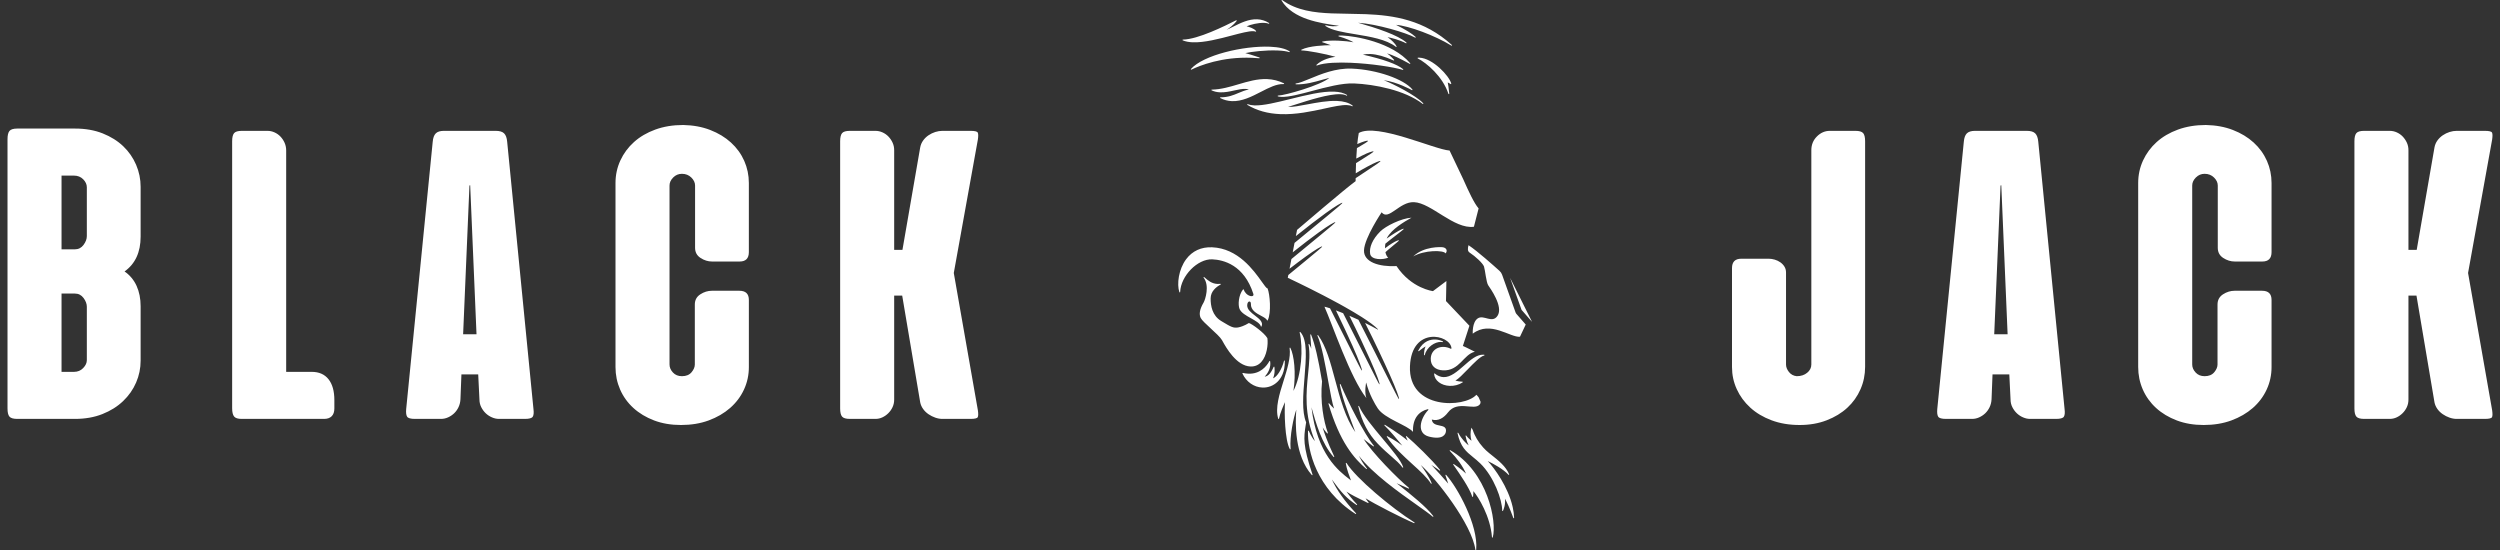 <svg width="200" height="44" viewBox="0 0 200 44" fill="none" xmlns="http://www.w3.org/2000/svg">
<rect x="0" y="0" width="200" height="44" fill="#333333" stroke="none"/>
<path d="M4.923 23.485V29.749H5.915C6.214 29.749 6.461 29.648 6.655 29.444C6.85 29.241 6.947 29.031 6.947 28.814V24.542C6.947 24.312 6.86 24.079 6.685 23.84C6.509 23.604 6.279 23.485 5.993 23.485H4.923ZM4.923 14.048V19.946H5.993C6.279 19.946 6.509 19.827 6.685 19.59C6.86 19.353 6.947 19.119 6.947 18.888V14.984C6.947 14.753 6.85 14.54 6.656 14.343C6.461 14.146 6.214 14.048 5.915 14.048L4.923 14.048ZM1.379 33.512C1.068 33.512 0.86 33.451 0.756 33.329C0.652 33.207 0.601 32.991 0.601 32.678V11.139C0.601 10.828 0.652 10.607 0.756 10.478C0.86 10.35 1.068 10.285 1.379 10.285H6.013C6.831 10.285 7.564 10.414 8.213 10.671C8.861 10.929 9.41 11.271 9.858 11.699C10.305 12.126 10.649 12.621 10.889 13.183C11.13 13.746 11.25 14.332 11.25 14.942V18.929C11.25 20.177 10.821 21.105 9.965 21.716C10.393 22.014 10.714 22.4 10.929 22.875C11.143 23.349 11.25 23.892 11.25 24.502V28.854C11.25 29.465 11.13 30.047 10.889 30.603C10.65 31.16 10.302 31.655 9.848 32.088C9.394 32.522 8.842 32.868 8.193 33.125C7.544 33.384 6.811 33.512 5.993 33.512L1.379 33.512ZM19.331 33.512C19.033 33.512 18.831 33.448 18.728 33.319C18.624 33.19 18.572 32.97 18.572 32.658V11.302C18.572 10.99 18.624 10.773 18.728 10.651C18.831 10.529 19.039 10.468 19.351 10.468H21.395C21.59 10.468 21.778 10.508 21.959 10.59C22.141 10.671 22.3 10.783 22.436 10.925C22.573 11.068 22.683 11.235 22.768 11.424C22.852 11.614 22.894 11.818 22.894 12.034V29.749H24.938C25.523 29.749 25.97 29.946 26.282 30.339C26.593 30.732 26.749 31.288 26.749 32.007V32.678C26.749 32.949 26.677 33.156 26.535 33.299C26.392 33.441 26.191 33.512 25.931 33.512L19.331 33.512ZM37.05 26.739H38.121L37.615 14.821L37.556 14.842L37.05 26.739ZM42.677 32.719C42.715 33.017 42.695 33.224 42.618 33.34C42.541 33.455 42.333 33.512 41.995 33.512H39.912C39.73 33.512 39.545 33.472 39.357 33.39C39.169 33.309 39.003 33.2 38.861 33.065C38.718 32.93 38.597 32.767 38.501 32.577C38.403 32.387 38.355 32.177 38.355 31.946L38.257 29.953H36.914L36.836 31.946C36.824 32.177 36.771 32.387 36.68 32.577C36.589 32.767 36.473 32.93 36.33 33.065C36.187 33.2 36.025 33.309 35.843 33.39C35.662 33.472 35.474 33.512 35.279 33.512H33.196C32.858 33.512 32.65 33.455 32.573 33.34C32.495 33.224 32.469 33.017 32.495 32.719L34.617 11.343C34.644 11.031 34.724 10.808 34.861 10.672C34.996 10.536 35.213 10.468 35.512 10.468H39.659C39.971 10.468 40.195 10.536 40.331 10.672C40.467 10.808 40.548 11.031 40.574 11.343L42.677 32.719ZM54.652 10C55.444 10.015 56.164 10.146 56.813 10.397C57.462 10.648 58.017 10.983 58.478 11.404C58.939 11.824 59.292 12.312 59.539 12.868C59.785 13.424 59.908 14.014 59.908 14.638V20.17C59.908 20.672 59.662 20.922 59.169 20.922H56.969C56.644 20.922 56.337 20.828 56.045 20.637C55.752 20.448 55.606 20.177 55.606 19.824V14.841C55.606 14.61 55.505 14.397 55.304 14.2C55.103 14.004 54.853 13.905 54.554 13.905C54.282 13.905 54.048 14.004 53.854 14.2C53.659 14.397 53.562 14.61 53.562 14.841V29.16C53.562 29.39 53.652 29.604 53.834 29.8C54.016 29.997 54.256 30.095 54.554 30.095C54.892 30.095 55.148 29.99 55.324 29.78C55.499 29.57 55.586 29.363 55.586 29.16V24.359C55.586 24.007 55.732 23.736 56.025 23.547C56.317 23.356 56.625 23.261 56.95 23.261H59.149C59.655 23.261 59.909 23.505 59.909 23.993V29.363C59.909 30.001 59.779 30.6 59.519 31.163C59.259 31.726 58.89 32.217 58.41 32.638C57.929 33.058 57.358 33.39 56.696 33.634C56.034 33.878 55.295 34 54.477 34C53.686 34 52.968 33.878 52.325 33.634C51.683 33.39 51.132 33.058 50.671 32.638C50.21 32.217 49.856 31.726 49.61 31.163C49.364 30.6 49.24 30.001 49.24 29.363V14.638C49.24 14.001 49.37 13.4 49.629 12.837C49.889 12.275 50.252 11.783 50.72 11.363C51.187 10.943 51.755 10.61 52.423 10.366C53.091 10.123 53.834 10 54.652 10ZM67.99 33.512C67.679 33.512 67.471 33.451 67.368 33.329C67.263 33.207 67.212 32.991 67.212 32.678V11.302C67.212 10.99 67.263 10.773 67.368 10.651C67.471 10.529 67.679 10.468 67.99 10.468H70.034C70.229 10.468 70.417 10.509 70.599 10.59C70.781 10.672 70.94 10.783 71.076 10.925C71.213 11.068 71.323 11.231 71.407 11.414C71.492 11.597 71.534 11.797 71.534 12.014V19.987H72.196L73.617 11.79C73.656 11.586 73.733 11.404 73.851 11.241C73.967 11.078 74.11 10.94 74.279 10.824C74.447 10.709 74.629 10.621 74.824 10.559C75.019 10.499 75.206 10.468 75.388 10.468H77.647C77.984 10.468 78.176 10.516 78.221 10.611C78.267 10.706 78.27 10.889 78.23 11.16L76.303 21.838L78.23 32.821C78.269 33.092 78.266 33.275 78.221 33.37C78.176 33.465 77.984 33.512 77.647 33.512H75.388C75.206 33.512 75.019 33.479 74.824 33.411C74.629 33.343 74.447 33.252 74.279 33.136C74.11 33.021 73.967 32.882 73.851 32.719C73.733 32.556 73.656 32.38 73.617 32.19L72.176 23.648H71.534V31.966C71.534 32.184 71.492 32.383 71.407 32.567C71.323 32.75 71.209 32.913 71.066 33.055C70.924 33.197 70.764 33.309 70.589 33.39C70.414 33.472 70.229 33.512 70.034 33.512L67.99 33.512Z" fill="white"/>
<g clip-path="url(#clip0_235_2646)">
<path d="M109.796 0.656L109.812 0.657L109.838 0.662L109.796 0.656ZM115.869 2.708L115.875 2.711L115.879 2.716L115.869 2.708ZM115.966 12.043L117.053 14.327C117.498 15.326 117.921 16.247 118.289 16.674L117.913 18.141C116.324 18.351 114.503 16.229 113.118 16.173C111.949 16.124 111.087 17.694 110.53 16.984C110.53 16.984 109.161 19.022 109.12 20.019C109.082 20.967 110.32 21.361 111.722 21.287C112.919 23.087 114.637 23.29 114.637 23.29L115.712 22.482L115.679 24.085L117.553 26.06L117.031 27.675C117.031 27.675 117.511 27.891 117.99 28.14C117.079 28.343 116.766 29.684 115.443 29.629C114.837 29.605 114.437 29.261 114.461 28.672C114.494 27.881 115.323 27.531 116.05 27.896C116.081 27.911 116.122 27.89 116.118 27.854C116.019 26.754 112.928 26.078 112.797 29.301C112.655 32.799 117.166 32.645 118.11 31.582C118.11 31.582 118.201 31.662 118.289 31.78L118.447 32.142C118.451 32.22 118.431 32.298 118.371 32.367C117.932 32.876 116.607 31.989 115.838 32.996C115.509 33.427 115.06 33.716 114.545 33.563C114.626 34.266 115.706 33.83 115.68 34.462C115.669 34.757 115.424 35.204 114.327 34.931C113.286 34.669 113.625 33.461 114.259 32.803C114.29 32.776 114.263 32.724 114.224 32.734C113.543 32.898 112.994 33.444 113.041 34.549C112.573 34.007 110.77 33.497 110.219 32.667C109.989 32.321 109.547 31.558 109.292 30.6C109.292 30.6 109.133 31.346 109.308 31.843C108.037 30.254 106.584 25.938 105.957 24.537C106.046 24.553 106.202 24.599 106.404 24.666C107.009 25.86 107.546 26.938 107.971 27.774C108.564 28.938 108.911 29.66 108.952 29.646C109.005 29.627 108.733 28.857 108.2 27.666C107.848 26.882 107.4 25.909 106.874 24.832C107.05 24.897 107.243 24.973 107.45 25.055C108.204 26.535 108.872 27.879 109.381 28.879C109.973 30.043 110.32 30.767 110.361 30.751C110.414 30.733 110.144 29.964 109.609 28.77C109.187 27.827 108.621 26.608 107.95 25.262C108.185 25.361 108.429 25.47 108.675 25.582C109.569 27.318 110.356 28.911 110.938 30.058C111.532 31.22 111.879 31.943 111.92 31.928C111.973 31.911 111.703 31.139 111.168 29.947C110.682 28.864 110.011 27.42 109.206 25.835C109.547 26.003 109.889 26.179 110.215 26.364C110.231 26.373 110.25 26.351 110.236 26.338C109.973 26.067 109.524 25.739 108.979 25.389C108.961 25.378 108.945 25.368 108.929 25.357C108.527 25.101 108.074 24.834 107.601 24.567C107.447 24.481 107.292 24.395 107.135 24.307C106.899 24.178 106.662 24.051 106.426 23.927C106.244 23.827 106.061 23.732 105.882 23.64C104.348 22.844 103.022 22.224 103.022 22.224L103.065 22C103.649 21.521 104.174 21.089 104.601 20.736C105.336 20.121 105.797 19.758 105.773 19.718C105.745 19.673 105.223 19.97 104.448 20.534C104.075 20.804 103.64 21.131 103.163 21.499L103.313 20.724C104.223 19.975 105.04 19.303 105.657 18.793C106.392 18.179 106.853 17.815 106.829 17.775C106.803 17.73 106.278 18.027 105.504 18.591C104.929 19.005 104.209 19.556 103.417 20.187L103.562 19.432C104.598 18.581 105.531 17.812 106.22 17.246C106.953 16.631 107.415 16.267 107.39 16.227C107.363 16.182 106.841 16.479 106.065 17.044C105.417 17.511 104.584 18.154 103.668 18.888L103.765 18.391C103.765 18.391 107.745 14.986 108.45 14.492C108.45 14.492 108.45 14.404 108.452 14.256C108.461 14.247 108.472 14.241 108.481 14.235C108.868 13.979 109.216 13.747 109.508 13.554C110.094 13.165 110.456 12.927 110.436 12.883C110.414 12.836 110.001 12.999 109.38 13.335C109.109 13.479 108.797 13.657 108.459 13.863C108.462 13.632 108.471 13.352 108.483 13.051C108.703 12.913 108.904 12.785 109.081 12.672C109.585 12.348 109.897 12.162 109.88 12.117C109.863 12.07 109.496 12.182 108.959 12.451C108.816 12.521 108.662 12.6 108.5 12.686C108.513 12.411 108.531 12.126 108.554 11.849C109.101 11.529 109.459 11.318 109.437 11.27C109.415 11.217 109.081 11.309 108.582 11.524C108.616 11.197 108.654 10.892 108.703 10.639C110.166 9.814 114.769 11.968 115.966 12.043ZM120.812 22.235L120.813 22.235L122.563 25.748L121.724 24.789L120.812 22.235ZM117.711 34.211L117.823 34.4C117.968 34.871 118.268 35.371 118.652 35.796C118.799 35.958 118.959 36.111 119.128 36.245C119.186 36.292 119.246 36.339 119.303 36.385C119.896 36.855 120.457 37.3 120.731 37.944C120.737 37.959 120.732 37.976 120.718 37.985C120.705 37.992 120.686 37.991 120.676 37.98C120.246 37.51 119.456 37.098 119.018 36.882C119.57 37.471 120.638 38.947 121.004 40.519L121.003 40.522L121.023 40.605C121.082 40.877 121.12 41.153 121.129 41.427C121.129 41.442 121.119 41.456 121.103 41.46H121.096C121.083 41.458 121.072 41.451 121.067 41.439C120.764 40.615 120.537 40.146 120.396 39.893C120.451 40.375 120.292 40.751 120.238 40.865C120.232 40.88 120.216 40.885 120.202 40.884C120.186 40.88 120.176 40.867 120.176 40.852C120.178 39.986 119.511 38.128 118.419 37.071C118.222 36.879 118.033 36.727 117.85 36.577C117.287 36.121 116.842 35.76 116.603 34.656C116.599 34.639 116.608 34.623 116.624 34.618C116.639 34.611 116.655 34.619 116.663 34.633C116.928 35.137 117.301 35.477 117.492 35.632C117.32 35.294 117.248 34.895 117.244 34.876C117.242 34.862 117.25 34.847 117.264 34.84C117.278 34.835 117.293 34.84 117.304 34.851C117.436 35.03 117.615 35.183 117.718 35.264C117.623 34.925 117.62 34.572 117.711 34.211ZM119.421 42.987C119.416 43.001 119.402 43.011 119.389 43.01H119.387C119.371 43.008 119.358 42.996 119.358 42.981C119.233 41.308 118.27 39.757 117.871 39.289C117.874 39.383 117.872 39.543 117.844 39.725C117.842 39.741 117.83 39.753 117.815 39.753C117.799 39.757 117.785 39.746 117.781 39.732C117.551 39.027 116.757 37.887 116.377 37.339C116.331 37.273 116.292 37.218 116.262 37.174C116.252 37.16 116.254 37.142 116.265 37.131C116.276 37.121 116.293 37.118 116.306 37.128C116.313 37.131 116.885 37.505 117.282 37.889C117.022 37.297 116.596 36.699 115.984 36.068C115.973 36.057 115.972 36.039 115.982 36.026C115.992 36.012 116.01 36.008 116.024 36.018C119.013 37.744 119.771 41.736 119.421 42.987ZM118.064 44.003H118.061C118.046 44.002 118.033 43.991 118.031 43.975C117.751 41.949 114.909 38.297 113.663 37.2C113.903 37.53 114.347 38.174 114.528 38.648C114.533 38.654 114.535 38.661 114.535 38.669C114.534 38.689 114.519 38.701 114.502 38.701H114.5C114.49 38.701 114.479 38.694 114.473 38.686C114.186 38.217 113.606 37.689 112.991 37.131C112.274 36.478 111.459 35.74 110.946 34.941C110.938 34.928 110.94 34.911 110.949 34.9C110.96 34.89 110.975 34.887 110.988 34.895C110.996 34.898 111.673 35.252 112.185 35.648C111.841 35.226 111.172 34.429 110.761 34.041C110.748 34.027 110.746 34.009 110.757 33.996C110.765 33.983 110.785 33.979 110.799 33.987C110.811 33.995 111.95 34.688 112.613 35.253C112.573 35.162 112.522 35.041 112.474 34.934C112.468 34.92 112.471 34.904 112.485 34.895C112.495 34.885 112.513 34.886 112.525 34.896C113.132 35.409 114.605 36.82 115.198 37.589C115.208 37.596 115.212 37.606 115.212 37.618C115.212 37.635 115.196 37.649 115.178 37.649C115.172 37.647 115.164 37.646 115.159 37.642C115.155 37.639 114.848 37.4 114.51 37.19C114.836 37.537 115.496 38.264 115.858 38.689C115.8 38.519 115.71 38.243 115.636 38.024C115.631 38.009 115.637 37.993 115.651 37.984C115.663 37.978 115.68 37.98 115.691 37.99C116.6 38.999 118.272 42.025 118.095 43.974C118.094 43.989 118.08 44.003 118.064 44.003ZM114.66 41.333C114.654 41.339 114.645 41.343 114.637 41.342C114.63 41.342 114.623 41.339 114.617 41.335C114.352 41.105 113.896 40.783 113.318 40.374C111.917 39.384 109.841 37.917 108.704 36.458C109.036 37.113 109.343 37.464 109.347 37.469C109.357 37.483 109.356 37.502 109.345 37.513C109.334 37.526 109.314 37.526 109.301 37.515C108.314 36.662 107.184 35.376 106.278 32.302C106.273 32.287 106.281 32.272 106.294 32.265C106.308 32.258 106.326 32.261 106.335 32.273C106.454 32.422 106.607 32.592 106.727 32.686C106.583 32.286 106.432 31.455 106.261 30.506C106.017 29.151 105.74 27.617 105.395 26.853C105.387 26.837 105.393 26.819 105.407 26.811C105.421 26.803 105.441 26.808 105.451 26.819C106.082 27.678 106.434 28.991 106.808 30.382C107.21 31.88 107.624 33.427 108.426 34.567L108.329 34.307C107.71 32.658 107.37 31.748 107.186 30.766C107.182 30.749 107.193 30.733 107.209 30.727C107.225 30.723 107.243 30.73 107.249 30.747C107.826 32.138 109.15 34.743 109.908 35.658C109.92 35.672 109.92 35.691 109.907 35.702C109.896 35.715 109.879 35.716 109.866 35.707C109.588 35.52 109.272 35.266 109.098 35.124C109.723 36.168 111.84 38.323 112.715 39.027C112.727 39.037 112.73 39.056 112.722 39.07C112.715 39.084 112.697 39.089 112.681 39.083C112.289 38.914 111.945 38.757 111.727 38.656C111.805 38.721 111.892 38.788 111.984 38.86C112.832 39.532 114.114 40.547 114.664 41.29C114.674 41.304 114.672 41.322 114.66 41.333ZM113.136 41.853C113.135 41.853 113.134 41.852 113.134 41.852C113.13 41.852 113.126 41.851 113.123 41.851C112.155 41.441 109.931 40.3 109.247 39.863C109.304 39.958 109.389 40.09 109.475 40.185C109.485 40.191 109.491 40.202 109.49 40.215C109.49 40.233 109.475 40.247 109.457 40.246C109.451 40.246 109.446 40.244 109.442 40.242C109.337 40.188 109.202 40.122 109.052 40.048C108.634 39.845 108.084 39.577 107.714 39.327C107.873 39.547 108.185 39.961 108.556 40.343C108.566 40.349 108.572 40.361 108.572 40.372C108.57 40.39 108.552 40.407 108.537 40.404C108.533 40.404 108.526 40.402 108.52 40.399C107.713 39.852 107.303 39.401 106.547 38.354C106.934 39.197 107.567 40.087 108.479 41.061C108.488 41.066 108.495 41.078 108.495 41.09C108.494 41.109 108.478 41.123 108.46 41.122C108.455 41.122 108.447 41.12 108.443 41.116C105.31 39.111 104.58 36.003 104.641 34.483C104.643 34.468 104.652 34.455 104.669 34.452C104.684 34.448 104.699 34.457 104.704 34.472C104.707 34.478 104.905 34.971 105.196 35.292C104.319 33.126 104.495 31.404 104.65 29.88C104.739 29.011 104.813 28.261 104.68 27.552C104.677 27.537 104.685 27.522 104.699 27.516C104.714 27.511 104.731 27.516 104.74 27.529C104.745 27.538 104.831 27.673 104.904 27.905C104.888 27.618 104.86 27.205 104.824 26.786C104.822 26.77 104.834 26.755 104.849 26.751C104.865 26.748 104.882 26.756 104.887 26.77C105.199 27.563 105.46 28.679 105.762 30.496C105.764 30.499 105.764 30.502 105.764 30.506C105.599 32.141 105.895 33.704 106.226 34.626C106.229 34.631 106.232 34.639 106.231 34.648C106.231 34.665 106.216 34.678 106.198 34.678H106.196C106.189 34.678 106.181 34.674 106.175 34.667C106.164 34.657 105.973 34.458 105.811 34.192C105.922 34.574 106.184 35.352 106.734 36.511C106.739 36.516 106.741 36.524 106.741 36.533C106.74 36.552 106.725 36.566 106.707 36.566L106.706 36.565C106.698 36.565 106.688 36.562 106.683 36.554C105.729 35.468 105.28 33.871 104.919 32.588C104.919 32.588 104.919 32.587 104.918 32.587C105.359 36.334 107.096 37.675 107.946 38.331C107.994 38.368 108.038 38.402 108.08 38.435C107.975 38.167 107.722 37.496 107.663 37.068C107.661 37.053 107.669 37.039 107.684 37.033C107.699 37.027 107.714 37.033 107.723 37.045C108.486 38.263 111.313 40.635 113.148 41.789C113.161 41.795 113.17 41.807 113.17 41.822C113.169 41.84 113.153 41.853 113.136 41.853ZM104.971 38.015C104.962 38.015 104.954 38.01 104.947 38.005C103.554 36.429 103.615 33.816 103.705 32.772C103.487 33.377 103.162 34.911 103.247 35.901C103.249 35.906 103.25 35.909 103.25 35.915C103.25 35.932 103.233 35.948 103.216 35.947H103.214C103.204 35.946 103.193 35.941 103.188 35.931C102.784 35.225 102.74 32.958 102.8 32.172C102.67 32.451 102.421 33.019 102.32 33.493C102.317 33.508 102.305 33.517 102.29 33.52L102.288 33.519C102.273 33.519 102.261 33.51 102.257 33.497C102.001 32.644 102.35 31.528 102.69 30.451C102.976 29.534 103.274 28.585 103.168 27.85C103.167 27.834 103.175 27.82 103.191 27.814C103.207 27.809 103.223 27.816 103.229 27.83C103.528 28.411 103.692 29.835 103.476 31.272C104.132 29.984 104.267 27.857 103.971 26.593C103.967 26.579 103.972 26.563 103.986 26.556C103.998 26.548 104.015 26.552 104.026 26.562C104.608 27.189 104.487 28.657 104.36 30.211C104.25 31.546 104.136 32.926 104.487 33.776C104.49 33.781 104.492 33.787 104.49 33.793C104.476 33.885 104.463 33.974 104.448 34.061C104.307 34.969 104.206 35.624 104.999 37.963C105.003 37.969 105.005 37.977 105.005 37.984C105.004 38.003 104.986 38.015 104.971 38.015ZM100.988 31.004C100.309 30.976 99.698 30.545 99.394 29.879C99.389 29.87 99.39 29.856 99.398 29.845C99.407 29.835 99.419 29.831 99.432 29.835C99.58 29.868 99.724 29.888 99.863 29.894C100.831 29.934 101.337 29.282 101.551 28.892C101.557 28.88 101.571 28.872 101.585 28.875C101.598 28.878 101.61 28.888 101.612 28.903C101.678 29.325 101.526 29.75 101.173 30.138C101.466 30.086 101.691 29.837 101.889 29.351C101.895 29.338 101.908 29.33 101.922 29.331C101.937 29.333 101.949 29.343 101.952 29.358C101.955 29.377 102.034 29.835 101.843 30.269C102.179 30.13 102.547 29.55 102.721 28.865C102.726 28.851 102.739 28.84 102.754 28.841H102.757C102.773 28.844 102.785 28.856 102.786 28.873C102.803 29.761 102.478 30.269 102.204 30.538C101.881 30.857 101.448 31.023 100.988 31.004ZM97.816 27.312C97.795 27.272 97.777 27.238 97.762 27.214C97.624 26.977 97.229 26.614 96.849 26.265C96.488 25.932 96.147 25.619 96.057 25.439C95.905 25.133 95.98 24.728 96.287 24.207C96.423 23.974 96.784 22.838 96.289 22.214C96.28 22.202 96.282 22.182 96.293 22.17C96.305 22.159 96.325 22.158 96.337 22.17L96.347 22.179C96.635 22.433 96.934 22.696 97.402 22.715C97.474 22.718 97.549 22.715 97.625 22.706C97.641 22.706 97.655 22.715 97.66 22.729C97.665 22.744 97.659 22.761 97.645 22.767C97.286 22.96 96.857 23.309 96.851 23.868C96.843 24.458 96.982 25.252 97.688 25.675L97.805 25.746C98.45 26.133 98.678 26.278 99.093 26.187C99.524 26.094 99.889 25.852 99.893 25.85C99.9 25.844 99.91 25.843 99.919 25.845C100.162 25.909 101.145 26.629 101.389 27.049C101.391 27.053 101.392 27.056 101.392 27.061C101.46 27.55 101.354 28.461 100.906 28.956C100.676 29.212 100.381 29.334 100.033 29.32C98.907 29.273 98.087 27.797 97.816 27.312ZM94.412 23.36C94.412 23.375 94.4 23.389 94.385 23.391C94.369 23.391 94.355 23.384 94.349 23.37C94.137 22.736 94.285 21.552 94.892 20.737C95.384 20.077 96.102 19.747 96.967 19.783C99.041 19.868 100.284 21.612 100.951 22.549C101.143 22.821 101.31 23.055 101.377 23.057C101.39 23.057 101.401 23.064 101.406 23.076C101.593 23.533 101.718 25.03 101.416 25.625C101.41 25.637 101.398 25.64 101.385 25.643C101.372 25.642 101.361 25.633 101.356 25.619C101.317 25.494 101.121 25.389 100.897 25.269C100.52 25.068 100.051 24.818 100.072 24.312C100.077 24.183 100.016 24.122 99.955 24.119C99.873 24.116 99.784 24.216 99.776 24.414C99.762 24.756 100.089 25.009 100.406 25.252C100.749 25.516 101.074 25.766 100.926 26.11C100.92 26.122 100.907 26.131 100.895 26.129H100.893C100.879 26.129 100.869 26.119 100.866 26.106C100.798 25.865 100.448 25.669 100.077 25.46C99.691 25.246 99.292 25.021 99.164 24.715C99.032 24.398 99.075 23.616 99.443 23.154C99.449 23.144 99.462 23.139 99.474 23.141C99.486 23.145 99.495 23.154 99.498 23.166C99.556 23.366 99.76 23.615 100.026 23.681C100.132 23.708 100.217 23.693 100.258 23.643C100.281 23.609 100.286 23.564 100.269 23.514C99.525 21.194 97.886 20.786 96.977 20.747C95.807 20.7 94.465 22.066 94.412 23.36ZM94.602 3.193C94.605 3.178 94.619 3.167 94.633 3.167C95.839 3.151 97.975 2.082 98.887 1.625C98.9 1.618 98.919 1.619 98.93 1.632C98.94 1.642 98.943 1.657 98.936 1.67C98.924 1.687 98.676 2.044 98.124 2.385C98.3 2.311 98.485 2.218 98.677 2.122C99.251 1.836 99.898 1.516 100.575 1.543C100.91 1.557 101.218 1.652 101.517 1.835C101.531 1.84 101.539 1.853 101.538 1.869C101.538 1.887 101.523 1.901 101.505 1.901L101.504 1.9C101.501 1.9 101.496 1.899 101.492 1.897C101.403 1.859 101.284 1.836 101.138 1.83C100.665 1.81 100.041 1.967 99.728 2.105C99.914 2.149 100.321 2.266 100.485 2.481C100.494 2.493 100.494 2.509 100.484 2.521C100.475 2.532 100.459 2.537 100.445 2.53C100.401 2.51 100.34 2.499 100.262 2.495C99.91 2.481 99.282 2.646 98.553 2.838C97.568 3.098 96.343 3.422 95.408 3.384C95.101 3.371 94.837 3.32 94.621 3.229C94.608 3.224 94.599 3.209 94.602 3.193ZM103.168 4.112C103.182 4.12 103.185 4.139 103.179 4.152C103.171 4.167 103.155 4.175 103.139 4.169C102.917 4.098 102.607 4.055 102.217 4.039C101.236 3.999 100.076 4.14 99.626 4.249C99.809 4.297 100.197 4.407 100.749 4.596C100.765 4.599 100.776 4.614 100.775 4.629C100.774 4.648 100.759 4.662 100.741 4.661H100.739C100.549 4.644 100.358 4.632 100.17 4.624C97.747 4.524 95.967 5.252 95.313 5.57C95.307 5.571 95.303 5.574 95.296 5.574C95.289 5.573 95.279 5.569 95.273 5.56C95.264 5.547 95.265 5.53 95.275 5.519C96.25 4.41 99.469 3.65 101.589 3.737C102.315 3.766 102.862 3.896 103.168 4.112ZM102.534 0.009C102.546 -0.002 102.563 -0.003 102.576 0.006C103.729 0.846 105.155 1.014 106.528 1.071C106.959 1.088 107.391 1.096 107.849 1.101C108.313 1.108 108.793 1.115 109.276 1.134C111.53 1.228 113.925 1.589 116.152 3.599C116.165 3.611 116.166 3.63 116.157 3.643C116.146 3.657 116.127 3.66 116.113 3.651C114.823 2.853 112.705 2.061 111.682 1.989C112.459 2.377 112.958 2.685 113.249 2.957C113.26 2.968 113.262 2.985 113.252 3C113.243 3.012 113.224 3.018 113.211 3.009C112.498 2.613 110.121 1.917 108.643 1.82C110.135 2.248 111.838 2.801 112.513 3.405C112.525 3.417 112.528 3.435 112.517 3.449C112.509 3.463 112.49 3.467 112.477 3.46C111.949 3.184 111.305 3.029 111.004 2.97C111.306 3.176 111.637 3.509 111.728 3.712C111.733 3.726 111.73 3.742 111.717 3.75C111.711 3.756 111.704 3.758 111.696 3.757C111.689 3.757 111.683 3.756 111.678 3.751C110.921 3.149 109.596 2.931 108.426 2.739C107.45 2.58 106.528 2.428 106.037 2.079C106.024 2.07 106.02 2.054 106.028 2.04C106.033 2.024 106.05 2.017 106.064 2.021C106.231 2.067 106.406 2.093 106.587 2.101C106.809 2.11 106.998 2.089 107.128 2.067C107.103 2.064 107.078 2.06 107.052 2.057C105.613 1.851 103.438 1.539 102.529 0.05C102.52 0.036 102.523 0.019 102.534 0.009ZM116.09 6.724C116.079 6.733 116.064 6.733 116.054 6.725C116.052 6.725 115.942 6.655 115.819 6.592C115.845 6.731 115.907 7.072 115.939 7.486C115.942 7.49 115.942 7.495 115.942 7.5C115.941 7.518 115.925 7.532 115.908 7.531H115.905C115.893 7.531 115.881 7.522 115.875 7.509C115.422 6.122 114.132 5.035 113.425 4.676C113.411 4.67 113.405 4.654 113.408 4.641C113.411 4.628 113.424 4.615 113.438 4.615C113.477 4.613 113.518 4.613 113.558 4.614C114.613 4.658 115.945 6.068 116.102 6.69C116.105 6.702 116.1 6.717 116.09 6.724ZM99.779 8.351C99.787 8.336 99.805 8.329 99.82 8.336C99.957 8.39 100.13 8.422 100.335 8.431C101.066 8.46 102.128 8.196 103.25 7.916C104.486 7.61 105.765 7.291 106.736 7.332C107.168 7.349 107.502 7.435 107.757 7.594C107.773 7.603 107.778 7.624 107.767 7.639C107.759 7.654 107.739 7.66 107.723 7.65C107.612 7.584 107.45 7.546 107.241 7.537C106.321 7.499 104.671 8.032 103.685 8.348C103.424 8.433 103.202 8.504 103.046 8.549C103.061 8.551 103.075 8.551 103.092 8.551C103.441 8.566 103.964 8.469 104.566 8.354C105.335 8.21 106.209 8.044 106.96 8.075C107.499 8.097 107.905 8.216 108.198 8.439C108.211 8.445 108.218 8.456 108.217 8.472C108.217 8.489 108.202 8.504 108.184 8.503H108.182C108.178 8.502 108.173 8.5 108.169 8.499C108.064 8.444 107.928 8.413 107.755 8.406C107.315 8.388 106.688 8.525 105.965 8.683C104.949 8.905 103.683 9.181 102.423 9.13C101.412 9.089 100.55 8.847 99.791 8.394C99.776 8.386 99.771 8.366 99.779 8.351ZM105.798 3.383C105.784 3.38 105.776 3.366 105.776 3.352C105.776 3.337 105.786 3.324 105.8 3.321C106.169 3.235 106.762 3.243 107.085 3.256C107.54 3.275 107.987 3.323 108.283 3.382C107.76 3.084 107.107 2.915 107.1 2.913C107.085 2.91 107.075 2.896 107.076 2.881C107.077 2.866 107.087 2.852 107.103 2.85C107.159 2.84 107.265 2.839 107.401 2.844C108.413 2.885 111.356 3.364 112.817 5.06C112.827 5.07 112.828 5.089 112.818 5.1C112.808 5.114 112.791 5.117 112.777 5.108C111.985 4.669 111.388 4.391 110.963 4.267C111.273 4.496 111.523 4.783 111.526 4.787C111.535 4.799 111.537 4.816 111.527 4.827C111.518 4.84 111.502 4.844 111.487 4.838C110.765 4.512 110.157 4.344 109.629 4.321C109.414 4.313 109.213 4.329 109.03 4.371C110.672 4.739 111.756 5.13 112.251 5.533C112.263 5.542 112.267 5.559 112.259 5.573C112.254 5.585 112.242 5.591 112.229 5.591C112.227 5.591 112.224 5.591 112.222 5.589C111.469 5.364 109.697 5.089 108.038 5.021C107.162 4.985 105.986 4.994 105.354 5.24C105.339 5.246 105.323 5.24 105.314 5.227C105.307 5.214 105.308 5.198 105.319 5.186C105.789 4.735 106.519 4.587 106.836 4.543C106.026 4.305 104.535 4.03 104.131 4.037C104.119 4.036 104.104 4.026 104.1 4.01C104.096 3.996 104.103 3.98 104.117 3.974C104.737 3.659 106 3.619 106.466 3.615C106.11 3.48 105.802 3.385 105.798 3.383ZM105.777 6.383C105.166 6.558 104.403 6.776 103.673 6.745C103.656 6.745 103.642 6.732 103.641 6.713C103.641 6.697 103.654 6.682 103.67 6.679C103.941 6.648 104.327 6.487 104.778 6.301C105.657 5.936 106.859 5.436 108.151 5.489C110.133 5.571 112.304 6.32 112.994 7.161C113.003 7.173 113.004 7.191 112.993 7.202C112.984 7.215 112.966 7.219 112.953 7.21C112.9 7.18 111.758 6.552 110.695 6.414C111.449 6.706 113.267 7.625 113.854 8.259C113.864 8.265 113.87 8.276 113.869 8.288C113.869 8.306 113.853 8.319 113.834 8.318C113.828 8.318 113.821 8.316 113.816 8.312C112.385 7.211 109.961 6.743 108.321 6.675C107.37 6.636 106.096 6.975 104.974 7.274C104.011 7.532 103.101 7.774 102.514 7.75C102.41 7.745 102.317 7.732 102.237 7.712C102.222 7.708 102.212 7.693 102.213 7.677C102.215 7.66 102.229 7.648 102.245 7.647C102.824 7.633 105.667 6.815 106.35 6.229C106.176 6.269 105.981 6.325 105.777 6.383ZM99.627 7.112C99.361 7.102 99.058 7.168 98.737 7.238C98.37 7.32 97.992 7.402 97.61 7.387C97.36 7.377 97.14 7.325 96.934 7.23C96.92 7.224 96.911 7.209 96.915 7.193C96.918 7.179 96.93 7.168 96.945 7.169C97.679 7.158 98.391 6.946 99.079 6.742C99.824 6.522 100.59 6.295 101.371 6.327C101.844 6.347 102.283 6.457 102.713 6.665C102.726 6.672 102.734 6.687 102.729 6.702C102.725 6.718 102.713 6.728 102.697 6.727H102.696L102.677 6.726C102.126 6.704 101.519 7.015 100.878 7.345C100.133 7.728 99.363 8.124 98.548 8.091C98.222 8.077 97.92 7.998 97.624 7.847C97.609 7.841 97.603 7.826 97.605 7.811C97.61 7.795 97.624 7.785 97.639 7.785C98.26 7.786 98.676 7.61 99.077 7.44C99.347 7.327 99.601 7.219 99.91 7.161C99.827 7.132 99.733 7.117 99.627 7.112ZM110.633 35.121C111.383 36.017 112.092 36.861 112.255 37.37C112.26 37.385 112.254 37.403 112.24 37.409C112.235 37.412 112.23 37.413 112.223 37.413C112.214 37.412 112.205 37.407 112.199 37.401C111.969 37.084 111.683 36.837 111.322 36.524C111.005 36.249 110.646 35.937 110.213 35.488C109.461 34.712 108.954 33.737 108.663 32.514C108.659 32.496 108.669 32.48 108.684 32.474C108.701 32.468 108.718 32.477 108.725 32.493C109.027 33.203 109.844 34.18 110.633 35.121ZM113.508 28.09C113.496 28.1 113.479 28.1 113.468 28.092C113.455 28.079 113.452 28.064 113.459 28.051C113.867 27.241 114.493 27.146 114.828 27.16C115.03 27.168 115.238 27.218 115.415 27.305C115.43 27.309 115.441 27.321 115.441 27.337C115.44 27.356 115.424 27.369 115.406 27.369L115.405 27.368H115.4C115.362 27.361 115.323 27.357 115.283 27.355C114.79 27.334 114.13 27.775 113.985 28.396C113.98 28.413 113.967 28.423 113.951 28.423H113.949C113.931 28.418 113.919 28.405 113.92 28.389L113.921 28.349C113.926 28.21 113.934 27.94 114.048 27.713C113.942 27.772 113.755 27.887 113.508 28.09ZM113.058 20.515C113.901 19.694 115.287 19.753 115.449 19.785C115.709 19.837 115.824 20.049 115.65 20.276C115.509 19.993 113.929 19.998 113.058 20.515ZM110.968 19.063C111.211 18.887 111.438 18.738 111.631 18.62C112.018 18.382 112.281 18.272 112.3 18.305C112.316 18.339 112.093 18.501 111.739 18.778C111.561 18.917 111.35 19.08 111.116 19.263C111.026 19.335 110.927 19.416 110.828 19.496C110.809 19.616 110.801 19.741 110.802 19.865C110.822 19.849 110.844 19.832 110.865 19.816C111.052 19.671 111.228 19.552 111.38 19.459C111.685 19.27 111.898 19.195 111.914 19.228C111.932 19.262 111.759 19.391 111.49 19.615C111.354 19.726 111.194 19.858 111.02 20.009C110.961 20.061 110.897 20.117 110.834 20.175C110.871 20.351 110.936 20.509 111.056 20.611C110.658 20.792 109.702 20.818 109.612 20.312C109.525 19.805 109.791 19.141 110.424 18.513C110.851 18.088 112.094 17.466 112.921 17.415C112.3 17.761 111.344 18.332 110.968 19.014C110.957 19.034 110.947 19.062 110.937 19.087C110.947 19.079 110.958 19.072 110.968 19.063ZM119.961 21.669C120.055 21.753 120.125 21.857 120.167 21.975L121.251 25.012C121.266 25.04 121.283 25.068 121.299 25.096L122.058 25.963L121.598 26.939C120.828 27.019 119.231 25.609 117.82 26.694C117.82 26.694 117.759 25.768 118.229 25.466C118.708 25.159 119.376 25.903 119.799 25.269C120.296 24.526 119.205 23.052 119.053 22.817C118.898 22.58 118.809 21.595 118.722 21.329C118.634 21.064 118.039 20.515 117.562 20.201C117.402 20.095 117.406 19.873 117.485 19.608C117.495 19.618 117.503 19.63 117.515 19.638C118.192 20.092 119.48 21.235 119.961 21.669ZM116.991 30.534C117.005 30.534 117.018 30.543 117.022 30.557C117.025 30.571 117.019 30.586 117.008 30.594C116.698 30.79 116.342 30.885 115.977 30.87C115.286 30.842 114.763 30.438 114.727 29.909C114.727 29.895 114.732 29.883 114.745 29.877C114.756 29.871 114.769 29.874 114.778 29.881C115.009 30.064 115.237 30.159 115.475 30.169C116.048 30.192 116.59 29.714 117.115 29.254C117.641 28.79 118.138 28.354 118.67 28.375C118.691 28.376 118.71 28.377 118.731 28.379C118.747 28.381 118.759 28.393 118.759 28.41C118.76 28.426 118.749 28.44 118.732 28.443C118.436 28.5 117.897 29.055 117.424 29.544C117.04 29.939 116.676 30.314 116.432 30.447C116.532 30.476 116.725 30.522 116.991 30.534ZM101.028 27.243C101.028 27.229 101.016 27.218 101.001 27.214C100.987 27.212 100.973 27.219 100.966 27.231C100.784 27.581 100.465 27.994 99.989 27.975C99.802 27.968 99.622 27.832 99.433 27.691C99.224 27.534 99.009 27.372 98.757 27.362C98.635 27.358 98.518 27.387 98.397 27.456C98.388 27.461 98.382 27.471 98.381 27.482C98.38 27.494 98.385 27.503 98.393 27.51C98.451 27.555 98.533 27.661 98.627 27.78C98.916 28.147 99.356 28.701 99.926 28.724C100.173 28.735 100.406 28.632 100.597 28.428C100.904 28.1 101.06 27.558 101.028 27.243ZM107.798 19.583C107.798 19.583 107.617 19.75 107.504 19.875C107.5 19.985 107.599 20.163 107.82 20.108C107.759 19.997 107.768 19.756 107.798 19.583ZM108.145 19.051C108.071 19.244 108.114 19.792 108.42 19.739C108.349 19.387 108.479 18.846 108.552 18.631C108.552 18.631 108.303 18.905 108.145 19.051ZM108.858 19.67C108.997 18.912 109.741 17.677 109.812 17.549C109.812 17.549 109.252 17.963 109.027 18.171C108.933 18.342 108.642 19.094 108.858 19.67ZM108.858 19.67C108.997 18.912 109.741 17.677 109.812 17.549C109.812 17.549 109.252 17.963 109.027 18.171C108.933 18.342 108.642 19.094 108.858 19.67ZM108.145 19.051C108.071 19.244 108.114 19.792 108.42 19.739C108.349 19.387 108.479 18.846 108.552 18.631C108.552 18.631 108.303 18.905 108.145 19.051ZM107.798 19.583C107.798 19.583 107.617 19.75 107.504 19.875C107.5 19.985 107.599 20.163 107.82 20.108C107.759 19.997 107.768 19.756 107.798 19.583ZM101.028 27.243C101.028 27.229 101.016 27.218 101.001 27.214C100.987 27.212 100.973 27.219 100.966 27.231C100.784 27.581 100.465 27.994 99.989 27.975C99.802 27.968 99.622 27.832 99.433 27.691C99.224 27.534 99.009 27.372 98.757 27.362C98.635 27.358 98.518 27.387 98.397 27.456C98.388 27.461 98.382 27.471 98.381 27.482C98.38 27.494 98.385 27.503 98.393 27.51C98.451 27.555 98.533 27.661 98.627 27.78C98.916 28.147 99.356 28.701 99.926 28.724C100.173 28.735 100.406 28.632 100.597 28.428C100.904 28.1 101.06 27.558 101.028 27.243Z" fill="white"/>
</g>
<path d="M148.839 31.142C148.593 31.705 148.243 32.197 147.789 32.617C147.334 33.037 146.783 33.373 146.134 33.623C145.484 33.875 144.764 34 143.972 34C143.141 34 142.392 33.874 141.724 33.623C141.055 33.373 140.487 33.034 140.02 32.607C139.554 32.18 139.192 31.688 138.94 31.132C138.686 30.576 138.56 29.987 138.56 29.363V21.45C138.56 20.95 138.807 20.698 139.301 20.698H141.5C141.656 20.698 141.814 20.722 141.977 20.77C142.139 20.817 142.289 20.889 142.425 20.983C142.561 21.078 142.671 21.194 142.755 21.329C142.839 21.465 142.882 21.621 142.882 21.797V29.16C142.882 29.363 142.96 29.563 143.116 29.76C143.271 29.956 143.479 30.069 143.739 30.095C144.076 30.095 144.355 30.003 144.576 29.82C144.797 29.637 144.907 29.417 144.907 29.16V12.014C144.907 11.58 145.056 11.214 145.355 10.915C145.653 10.617 145.997 10.468 146.386 10.468H148.43C148.743 10.468 148.949 10.529 149.054 10.651C149.157 10.773 149.209 10.99 149.209 11.302V29.343C149.209 29.98 149.086 30.58 148.839 31.142ZM159.538 26.739H160.609L160.103 14.821L160.044 14.842L159.538 26.739ZM165.165 32.719C165.204 33.017 165.183 33.224 165.106 33.34C165.029 33.455 164.82 33.512 164.483 33.512H162.4C162.219 33.512 162.034 33.472 161.845 33.39C161.657 33.309 161.492 33.2 161.349 33.065C161.206 32.929 161.086 32.767 160.989 32.577C160.892 32.387 160.843 32.176 160.843 31.946L160.745 29.953H159.402L159.324 31.946C159.312 32.177 159.259 32.387 159.168 32.577C159.077 32.767 158.96 32.929 158.818 33.065C158.675 33.2 158.512 33.309 158.331 33.39C158.15 33.472 157.961 33.512 157.766 33.512H155.683C155.346 33.512 155.138 33.455 155.06 33.34C154.982 33.224 154.956 33.017 154.982 32.719L157.105 11.342C157.132 11.031 157.211 10.807 157.347 10.671C157.484 10.536 157.701 10.468 158 10.468H162.147C162.458 10.468 162.682 10.536 162.818 10.671C162.954 10.807 163.035 11.031 163.062 11.342L165.165 32.719ZM176.467 10C177.259 10.015 177.979 10.146 178.628 10.397C179.278 10.648 179.832 10.983 180.293 11.404C180.754 11.824 181.107 12.312 181.354 12.868C181.6 13.424 181.724 14.014 181.724 14.638V20.17C181.724 20.672 181.477 20.922 180.984 20.922H178.784C178.46 20.922 178.151 20.827 177.859 20.637C177.567 20.447 177.422 20.177 177.422 19.824V14.841C177.422 14.61 177.32 14.397 177.119 14.2C176.919 14.004 176.669 13.905 176.37 13.905C176.098 13.905 175.864 14.004 175.669 14.2C175.474 14.397 175.377 14.61 175.377 14.841V29.16C175.377 29.39 175.468 29.604 175.65 29.8C175.831 29.997 176.071 30.095 176.37 30.095C176.707 30.095 176.964 29.99 177.139 29.78C177.314 29.57 177.402 29.363 177.402 29.16V24.359C177.402 24.007 177.548 23.736 177.84 23.546C178.132 23.356 178.441 23.261 178.764 23.261H180.964C181.47 23.261 181.724 23.505 181.724 23.993V29.363C181.724 30 181.594 30.6 181.334 31.163C181.075 31.726 180.705 32.217 180.225 32.638C179.744 33.058 179.173 33.39 178.512 33.634C177.849 33.878 177.11 34 176.292 34C175.5 34 174.784 33.878 174.141 33.634C173.498 33.39 172.947 33.058 172.486 32.638C172.025 32.217 171.672 31.726 171.425 31.163C171.179 30.6 171.055 30 171.055 29.363V14.638C171.055 14 171.185 13.4 171.444 12.837C171.704 12.275 172.068 11.783 172.534 11.363C173.002 10.943 173.569 10.61 174.239 10.366C174.906 10.123 175.649 10 176.467 10ZM189.132 33.512C188.82 33.512 188.613 33.451 188.51 33.329C188.406 33.207 188.354 32.991 188.354 32.678V11.302C188.354 10.99 188.406 10.773 188.51 10.651C188.613 10.529 188.82 10.468 189.132 10.468H191.176C191.371 10.468 191.56 10.508 191.741 10.59C191.922 10.671 192.082 10.783 192.218 10.925C192.354 11.068 192.464 11.231 192.549 11.414C192.633 11.597 192.676 11.796 192.676 12.013V19.987H193.337L194.759 11.79C194.798 11.586 194.875 11.403 194.992 11.241C195.109 11.078 195.252 10.94 195.421 10.824C195.589 10.709 195.771 10.621 195.966 10.559C196.16 10.499 196.348 10.468 196.53 10.468H198.789C199.126 10.468 199.319 10.516 199.363 10.611C199.409 10.706 199.411 10.889 199.372 11.16L197.445 21.837L199.372 32.821C199.41 33.092 199.408 33.275 199.363 33.369C199.318 33.464 199.126 33.512 198.789 33.512H196.53C196.348 33.512 196.16 33.479 195.966 33.411C195.771 33.343 195.59 33.252 195.421 33.135C195.252 33.021 195.109 32.882 194.992 32.719C194.876 32.556 194.798 32.38 194.759 32.19L193.318 23.648H192.676V31.966C192.676 32.184 192.633 32.383 192.549 32.567C192.464 32.75 192.351 32.913 192.208 33.055C192.065 33.197 191.907 33.309 191.732 33.39C191.557 33.472 191.371 33.512 191.176 33.512L189.132 33.512Z" fill="white"/>
<defs>
<clipPath id="clip0_235_2646">
<rect width="28.302" height="44" fill="white" transform="translate(94.258)"/>
</clipPath>
</defs>
</svg>
